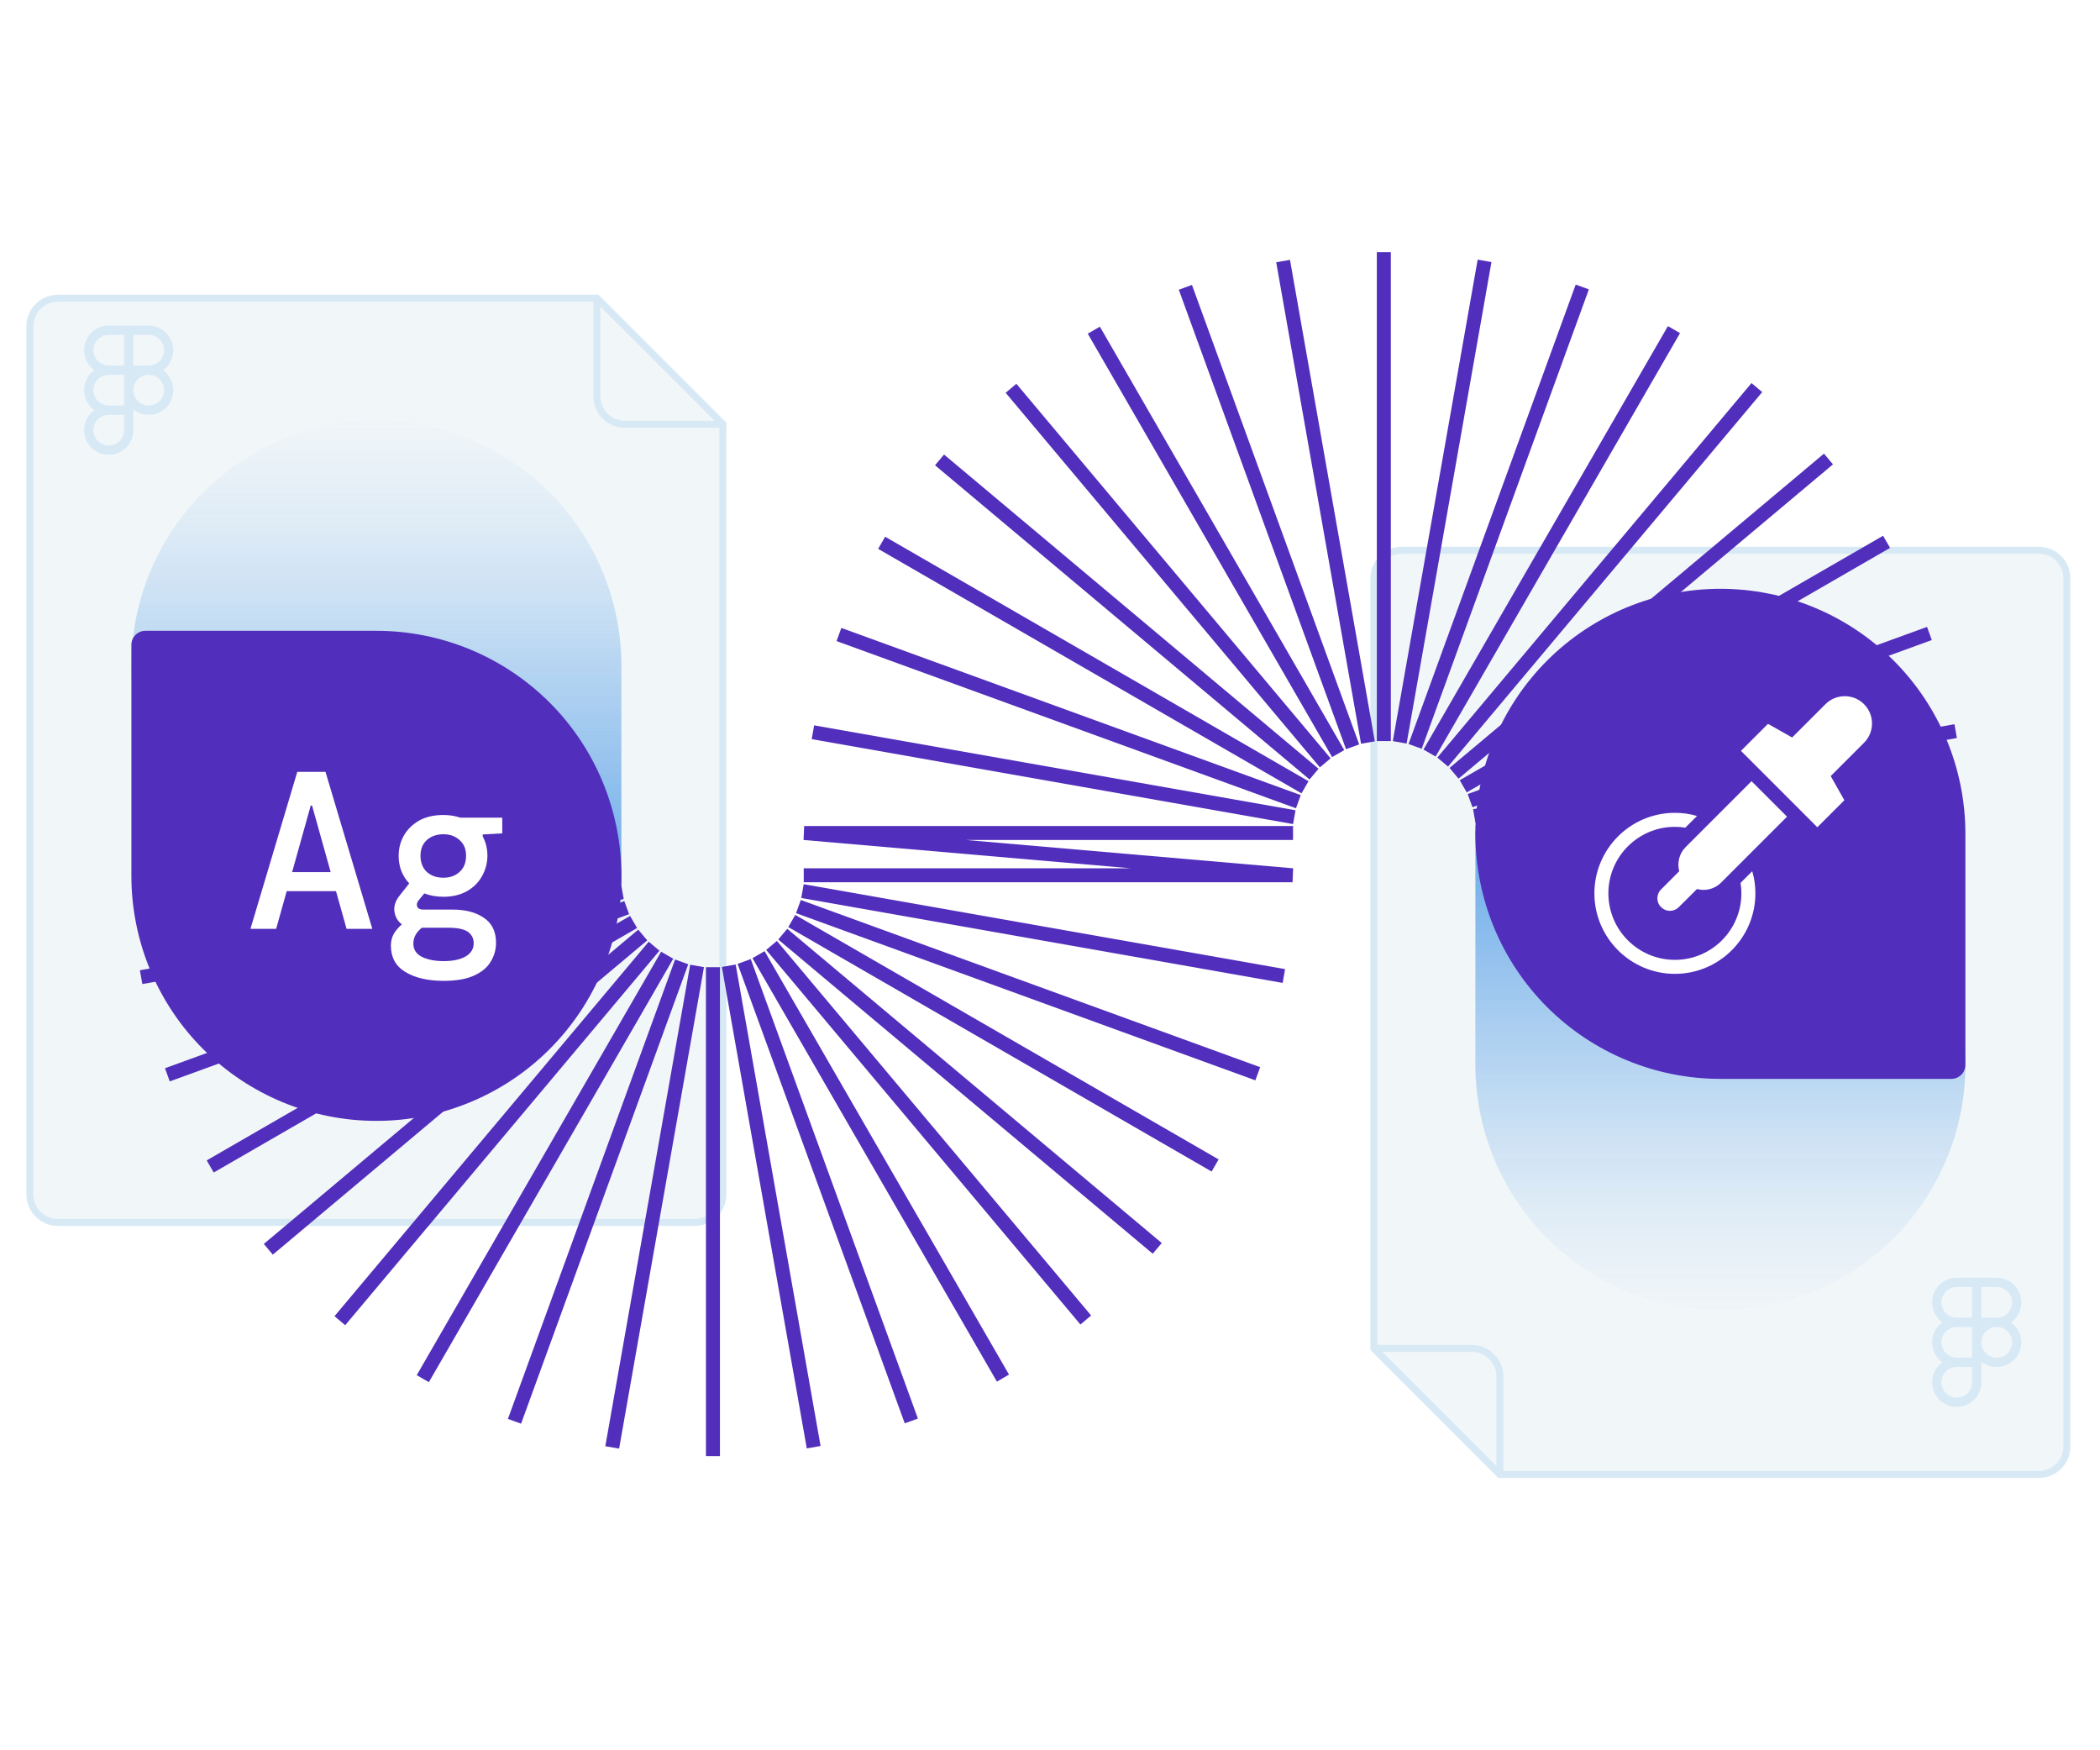 <?xml version="1.0" encoding="UTF-8"?><svg xmlns="http://www.w3.org/2000/svg" width="300" height="250" xmlns:xlink="http://www.w3.org/1999/xlink" viewBox="0 0 300 250"><defs><filter id="drop-shadow-1" filterUnits="userSpaceOnUse"><feOffset dx="0" dy="4"/><feGaussianBlur result="blur" stdDeviation="4"/><feFlood flood-color="#d8e9f6" flood-opacity=".45"/><feComposite in2="blur" operator="in"/><feComposite in="SourceGraphic"/></filter><filter id="drop-shadow-2" filterUnits="userSpaceOnUse"><feOffset dx="0" dy="4"/><feGaussianBlur result="blur-2" stdDeviation="4"/><feFlood flood-color="#d8e9f6" flood-opacity=".45"/><feComposite in2="blur-2" operator="in"/><feComposite in="SourceGraphic"/></filter><linearGradient id="linear-gradient" x1="245.77" y1="187.1" x2="245.77" y2="117.1" gradientUnits="userSpaceOnUse"><stop offset="0" stop-color="#b8d6f3" stop-opacity=".06"/><stop offset=".27" stop-color="#7fb6ec" stop-opacity=".38"/><stop offset=".52" stop-color="#519ce7" stop-opacity=".65"/><stop offset=".74" stop-color="#2f89e3" stop-opacity=".84"/><stop offset=".9" stop-color="#1a7ee0" stop-opacity=".96"/><stop offset="1" stop-color="#137ae0"/></linearGradient><linearGradient id="linear-gradient-2" x1="58.23" y1="-288.1" x2="58.23" y2="-358.1" gradientTransform="translate(112 -228) rotate(-180)" xlink:href="#linear-gradient"/></defs><g style="isolation:isolate;"><g id="Layer_1"><g style="filter:url(#drop-shadow-1);"><path d="m196.27,188.6v-110c0-2.21,1.79-4,4-4h91c2.21,0,4,1.79,4,4v124c0,2.21-1.79,4-4,4h-77c-7.03-7.03-10.97-10.97-18-18Z" style="fill:#f1f6f8; stroke:#d8e9f6; stroke-miterlimit:10;"/><path d="m196.27,188.6h14c2.21,0,4,1.79,4,4v14c-7.03-7.03-10.97-10.97-18-18Z" style="fill:#f1f6f8; stroke:#d8e9f6; stroke-linecap:round; stroke-linejoin:round;"/></g><g style="filter:url(#drop-shadow-2);"><path d="m103.27,56.6v110c0,2.21-1.79,4-4,4H8.27c-2.21,0-4-1.79-4-4V42.6c0-2.21,1.79-4,4-4h77c7.03,7.03,10.97,10.97,18,18Z" style="fill:#f1f6f8; stroke:#d8e9f6; stroke-miterlimit:10;"/><path d="m103.27,56.6h-14c-2.21,0-4-1.79-4-4v-14c7.03,7.03,10.97,10.97,18,18Z" style="fill:#f1f6f8; stroke:#d8e9f6; stroke-linecap:round; stroke-linejoin:round;"/></g><path d="m23.3,52.87c.15-.11.3-.23.43-.36.66-.66,1.03-1.55,1.03-2.49s-.37-1.82-1.03-2.49c-.66-.66-1.55-1.03-2.49-1.03h-5.71c-.94,0-1.82.37-2.49,1.03-.66.66-1.03,1.55-1.03,2.49s.37,1.82,1.03,2.49c.14.14.28.26.43.37-.15.11-.3.23-.43.36-.66.66-1.03,1.55-1.03,2.49s.37,1.82,1.03,2.49c.14.14.28.26.43.37-.15.11-.3.23-.43.36-.66.66-1.03,1.55-1.03,2.49s.37,1.82,1.03,2.49c.66.66,1.55,1.03,2.49,1.03s1.82-.37,2.49-1.03c.66-.66,1.03-1.55,1.03-2.49v-2.95c.62.49,1.38.76,2.19.76.94,0,1.82-.37,2.49-1.03.66-.66,1.03-1.55,1.03-2.49s-.37-1.82-1.03-2.49c-.14-.14-.28-.26-.43-.37Zm-4.24-5.04h2.19c.58,0,1.13.23,1.55.64.41.41.64.96.64,1.55s-.23,1.13-.64,1.55c-.41.41-.96.64-1.55.64h-2.19v-4.38Zm-5.07,3.74c-.41-.41-.64-.96-.64-1.55s.23-1.13.64-1.55c.41-.41.96-.64,1.55-.64h2.19v4.38h-2.19c-.58,0-1.13-.23-1.55-.64Zm0,5.71c-.41-.41-.64-.96-.64-1.55s.23-1.13.64-1.55c.41-.41.96-.64,1.55-.64h2.19v4.38h-2.19c-.58,0-1.13-.23-1.55-.64Zm3.74,4.16c0,.58-.23,1.13-.64,1.55-.41.41-.96.64-1.55.64s-1.13-.23-1.55-.64c-.41-.41-.64-.96-.64-1.55s.23-1.13.64-1.55c.41-.41.96-.64,1.55-.64h2.19v2.19Zm5.07-4.16c-.41.41-.96.64-1.55.64s-1.13-.23-1.55-.64c-.41-.41-.64-.96-.64-1.55s.23-1.13.64-1.55c.41-.41.96-.64,1.55-.64s1.13.23,1.55.64c.41.41.64.96.64,1.55s-.23,1.13-.64,1.55Z" style="fill:#d8e9f6; stroke-width:0px;"/><path d="m287.3,188.87c.15-.11.3-.23.43-.36.66-.66,1.03-1.55,1.03-2.49s-.37-1.82-1.03-2.49c-.66-.66-1.55-1.03-2.49-1.03h-5.71c-.94,0-1.82.37-2.49,1.03-.66.66-1.03,1.55-1.03,2.49s.37,1.82,1.03,2.49c.14.14.28.26.43.37-.15.11-.3.23-.43.36-.66.66-1.03,1.55-1.03,2.49s.37,1.82,1.03,2.49c.14.14.28.26.43.37-.15.11-.3.23-.43.36-.66.66-1.03,1.55-1.03,2.49s.37,1.82,1.03,2.49c.66.66,1.55,1.03,2.49,1.03s1.82-.37,2.49-1.03c.66-.66,1.03-1.55,1.03-2.49v-2.95c.62.49,1.38.76,2.19.76.94,0,1.82-.37,2.49-1.03.66-.66,1.03-1.55,1.03-2.49s-.37-1.82-1.03-2.49c-.14-.14-.28-.26-.43-.37Zm-4.24-5.04h2.19c.58,0,1.13.23,1.55.64.41.41.64.96.64,1.55s-.23,1.13-.64,1.55c-.41.41-.96.64-1.55.64h-2.19v-4.38Zm-5.07,3.74c-.41-.41-.64-.96-.64-1.55s.23-1.13.64-1.55c.41-.41.96-.64,1.55-.64h2.19v4.38h-2.19c-.58,0-1.13-.23-1.55-.64Zm0,5.71c-.41-.41-.64-.96-.64-1.55s.23-1.13.64-1.55c.41-.41.96-.64,1.55-.64h2.19v4.38h-2.19c-.58,0-1.13-.23-1.55-.64Zm3.74,4.16c0,.58-.23,1.13-.64,1.55-.41.41-.96.64-1.55.64s-1.13-.23-1.55-.64c-.41-.41-.64-.96-.64-1.55s.23-1.13.64-1.55c.41-.41.96-.64,1.55-.64h2.19v2.19Zm5.07-4.16c-.41.41-.96.64-1.55.64s-1.13-.23-1.55-.64c-.41-.41-.64-.96-.64-1.55s.23-1.13.64-1.55c.41-.41.96-.64,1.55-.64s1.13.23,1.55.64c.41.41.64.96.64,1.55s-.23,1.13-.64,1.55Z" style="fill:#d8e9f6; stroke-width:0px;"/><g style="opacity:.6;"><path d="m245.77,187.1c-9.28,0-18.18-3.69-24.75-10.25-6.56-6.56-10.25-15.47-10.25-24.75v-33c0-1.1.9-2,2-2h33c9.28,0,18.18,3.69,24.75,10.25,6.56,6.56,10.25,15.47,10.25,24.75s-3.69,18.18-10.25,24.75c-6.56,6.56-15.47,10.25-24.75,10.25Z" style="fill:url(#linear-gradient); stroke-width:0px;"/></g><g style="opacity:.6;"><path d="m53.77,60.1c9.28,0,18.18,3.69,24.75,10.25,6.56,6.56,10.25,15.47,10.25,24.75v33c0,1.1-.9,2-2,2h-33c-9.28,0-18.18-3.69-24.75-10.25-6.56-6.56-10.25-15.47-10.25-24.75s3.69-18.18,10.25-24.75c6.56-6.56,15.47-10.25,24.75-10.25Z" style="fill:url(#linear-gradient-2); stroke-width:0px;"/></g><path d="m53.77,160.1c-9.28,0-18.18-3.69-24.75-10.25-6.56-6.56-10.25-15.47-10.25-24.75v-33c0-1.1.9-2,2-2h33c9.28,0,18.18,3.69,24.75,10.25,6.56,6.56,10.25,15.47,10.25,24.75s-3.69,18.18-10.25,24.75c-6.56,6.56-15.47,10.25-24.75,10.25Z" style="fill:#512ebc; stroke-width:0px;"/><path d="m245.77,84.1c9.28,0,18.18,3.69,24.75,10.25,6.56,6.56,10.25,15.47,10.25,24.75v33c0,1.1-.9,2-2,2h-33c-9.28,0-18.18-3.69-24.75-10.25-6.56-6.56-10.25-15.47-10.25-24.75s3.69-18.18,10.25-24.75c6.56-6.56,15.47-10.25,24.75-10.25Z" style="fill:#512ebc; stroke-width:0px;"/><g style="mix-blend-mode:multiply;"><line x1="18.88" y1="125.18" x2="88.72" y2="125.18" style="fill:none; stroke:#512ebc; stroke-miterlimit:10; stroke-width:2px;"/><line x1="20.16" y1="139.57" x2="88.93" y2="127.44" style="fill:none; stroke:#512ebc; stroke-miterlimit:10; stroke-width:2px;"/><line x1="23.91" y1="153.52" x2="89.53" y2="129.64" style="fill:none; stroke:#512ebc; stroke-miterlimit:10; stroke-width:2px;"/><line x1="30.03" y1="166.61" x2="90.51" y2="131.69" style="fill:none; stroke:#512ebc; stroke-miterlimit:10; stroke-width:2px;"/><line x1="38.33" y1="178.44" x2="91.82" y2="133.55" style="fill:none; stroke:#512ebc; stroke-miterlimit:10; stroke-width:2px;"/><line x1="48.55" y1="188.64" x2="93.44" y2="135.15" style="fill:none; stroke:#512ebc; stroke-miterlimit:10; stroke-width:2px;"/><line x1="60.4" y1="196.92" x2="95.31" y2="136.44" style="fill:none; stroke:#512ebc; stroke-miterlimit:10; stroke-width:2px;"/><line x1="73.5" y1="203.01" x2="97.38" y2="137.39" style="fill:none; stroke:#512ebc; stroke-miterlimit:10; stroke-width:2px;"/><line x1="87.46" y1="206.74" x2="99.58" y2="137.97" style="fill:none; stroke:#512ebc; stroke-miterlimit:10; stroke-width:2px;"/><line x1="101.85" y1="207.98" x2="101.85" y2="138.15" style="fill:none; stroke:#512ebc; stroke-miterlimit:10; stroke-width:2px;"/><line x1="116.24" y1="206.71" x2="104.11" y2="137.94" style="fill:none; stroke:#512ebc; stroke-miterlimit:10; stroke-width:2px;"/><line x1="130.19" y1="202.96" x2="106.31" y2="137.33" style="fill:none; stroke:#512ebc; stroke-miterlimit:10; stroke-width:2px;"/><line x1="143.28" y1="196.84" x2="108.36" y2="136.36" style="fill:none; stroke:#512ebc; stroke-miterlimit:10; stroke-width:2px;"/><line x1="155.11" y1="188.54" x2="110.22" y2="135.04" style="fill:none; stroke:#512ebc; stroke-miterlimit:10; stroke-width:2px;"/><line x1="165.32" y1="178.31" x2="111.82" y2="133.43" style="fill:none; stroke:#512ebc; stroke-miterlimit:10; stroke-width:2px;"/><line x1="173.59" y1="166.47" x2="113.11" y2="131.55" style="fill:none; stroke:#512ebc; stroke-miterlimit:10; stroke-width:2px;"/><line x1="179.68" y1="153.37" x2="114.06" y2="129.49" style="fill:none; stroke:#512ebc; stroke-miterlimit:10; stroke-width:2px;"/><line x1="183.41" y1="139.41" x2="114.64" y2="127.28" style="fill:none; stroke:#512ebc; stroke-miterlimit:10; stroke-width:2px;"/><line x1="280.65" y1="118.82" x2="210.82" y2="118.82" style="fill:none; stroke:#512ebc; stroke-miterlimit:10; stroke-width:2px;"/><line x1="279.38" y1="104.43" x2="210.61" y2="116.56" style="fill:none; stroke:#512ebc; stroke-miterlimit:10; stroke-width:2px;"/><line x1="275.63" y1="90.48" x2="210.01" y2="114.36" style="fill:none; stroke:#512ebc; stroke-miterlimit:10; stroke-width:2px;"/><line x1="269.51" y1="77.39" x2="209.03" y2="112.31" style="fill:none; stroke:#512ebc; stroke-miterlimit:10; stroke-width:2px;"/><line x1="261.21" y1="65.56" x2="207.72" y2="110.45" style="fill:none; stroke:#512ebc; stroke-miterlimit:10; stroke-width:2px;"/><line x1="250.98" y1="55.36" x2="206.1" y2="108.85" style="fill:none; stroke:#512ebc; stroke-miterlimit:10; stroke-width:2px;"/><line x1="239.14" y1="47.08" x2="204.22" y2="107.56" style="fill:none; stroke:#512ebc; stroke-miterlimit:10; stroke-width:2px;"/><line x1="226.04" y1="40.99" x2="202.16" y2="106.61" style="fill:none; stroke:#512ebc; stroke-miterlimit:10; stroke-width:2px;"/><line x1="212.08" y1="37.26" x2="199.96" y2="106.03" style="fill:none; stroke:#512ebc; stroke-miterlimit:10; stroke-width:2px;"/><line x1="197.69" y1="36.02" x2="197.69" y2="105.85" style="fill:none; stroke:#512ebc; stroke-miterlimit:10; stroke-width:2px;"/><line x1="183.3" y1="37.29" x2="195.42" y2="106.06" style="fill:none; stroke:#512ebc; stroke-miterlimit:10; stroke-width:2px;"/><line x1="169.34" y1="41.04" x2="193.23" y2="106.67" style="fill:none; stroke:#512ebc; stroke-miterlimit:10; stroke-width:2px;"/><line x1="156.26" y1="47.16" x2="191.17" y2="107.64" style="fill:none; stroke:#512ebc; stroke-miterlimit:10; stroke-width:2px;"/><line x1="144.43" y1="55.46" x2="189.32" y2="108.96" style="fill:none; stroke:#512ebc; stroke-miterlimit:10; stroke-width:2px;"/><line x1="134.22" y1="65.69" x2="187.72" y2="110.57" style="fill:none; stroke:#512ebc; stroke-miterlimit:10; stroke-width:2px;"/><line x1="125.95" y1="77.53" x2="186.43" y2="112.45" style="fill:none; stroke:#512ebc; stroke-miterlimit:10; stroke-width:2px;"/><line x1="119.85" y1="90.63" x2="185.48" y2="114.51" style="fill:none; stroke:#512ebc; stroke-miterlimit:10; stroke-width:2px;"/><line x1="116.13" y1="104.59" x2="184.9" y2="116.72" style="fill:none; stroke:#512ebc; stroke-miterlimit:10; stroke-width:2px;"/><polyline points="184.72 118.98 114.88 118.98 184.65 125.02 114.82 125.02" style="fill:none; stroke:#512ebc; stroke-miterlimit:10; stroke-width:2px;"/></g><path d="m63.34,128.09c-.98,0-1.89-.16-2.72-.48l-.8.96c-.26.32-.33.63-.22.93.13.28.42.42.86.42h4.19c1.86,0,3.35.39,4.48,1.18,1.15.77,1.73,1.95,1.73,3.55,0,1-.26,1.91-.77,2.72-.49.83-1.29,1.49-2.4,1.99-1.09.49-2.53.74-4.32.74-2.26,0-4.09-.43-5.48-1.28-1.37-.83-2.05-2.09-2.05-3.78,0-.6.14-1.15.42-1.67.3-.49.68-.94,1.15-1.34-.58-.43-.93-1.02-1.06-1.79-.11-.79.13-1.55.7-2.27l1.41-1.79c-1-1.07-1.51-2.38-1.51-3.94,0-1.05.25-2.01.74-2.88.51-.9,1.24-1.61,2.18-2.15.96-.53,2.11-.8,3.46-.8.87,0,1.69.13,2.43.38h5.99v2.24l-2.79.16v.29c.45.83.67,1.75.67,2.75s-.26,2.02-.77,2.91c-.49.9-1.21,1.61-2.15,2.15-.94.53-2.07.8-3.39.8Zm0-2.72c.94,0,1.71-.28,2.31-.83.62-.55.93-1.32.93-2.31s-.31-1.69-.93-2.24c-.6-.55-1.37-.83-2.31-.83s-1.75.28-2.37.83c-.6.55-.9,1.3-.9,2.24s.3,1.75.9,2.31c.62.55,1.41.83,2.37.83Zm-4.29,9.41c0,.85.41,1.48,1.22,1.89.83.41,1.87.61,3.11.61,1.32,0,2.37-.22,3.14-.67.77-.45,1.15-1.08,1.15-1.89,0-.68-.28-1.23-.83-1.63-.55-.38-1.49-.58-2.82-.58h-3.75c-.81.64-1.22,1.4-1.22,2.27Z" style="fill:#fff; stroke-width:0px;"/><path d="m35.78,132.67l6.69-22.42h4.03l6.69,22.42h-3.68l-1.51-5.38h-7.04l-1.51,5.38h-3.68Zm8.61-17.61l-2.66,9.51h5.51l-2.66-9.51h-.19Z" style="fill:#fff; stroke-width:0px;"/><path d="m266.29,106.09l-4.76,4.76,1.95,3.45-3.86,3.86-10.91-10.91,3.86-3.86,3.45,1.95,4.76-4.76c1.52-1.52,3.99-1.52,5.51,0s1.52,3.99,0,5.51Zm-16.07,5.49l-9.41,9.41c-.94.94-1.23,2.26-.92,3.45l-2.59,2.6c-.71.7-.71,1.84,0,2.53.35.35.8.53,1.26.53s.92-.18,1.27-.53l2.6-2.59c.3.08.6.13.91.13.92,0,1.84-.35,2.54-1.05l9.41-9.41-5.07-5.07Zm.55,16.02c0,6.34-5.16,11.5-11.5,11.5s-11.5-5.16-11.5-11.5,5.16-11.5,11.5-11.5c1.1,0,2.16.15,3.16.45l-1.67,1.67c-.49-.08-.98-.12-1.49-.12-5.24,0-9.5,4.26-9.5,9.5s4.26,9.5,9.5,9.5,9.5-4.26,9.5-9.5c0-.51-.04-1-.12-1.49l1.67-1.67c.3,1,.45,2.06.45,3.16Z" style="fill:#fff; stroke-width:0px;"/><rect width="300" height="250" style="fill:#fff; opacity:0; stroke-width:0px;"/></g></g></svg>